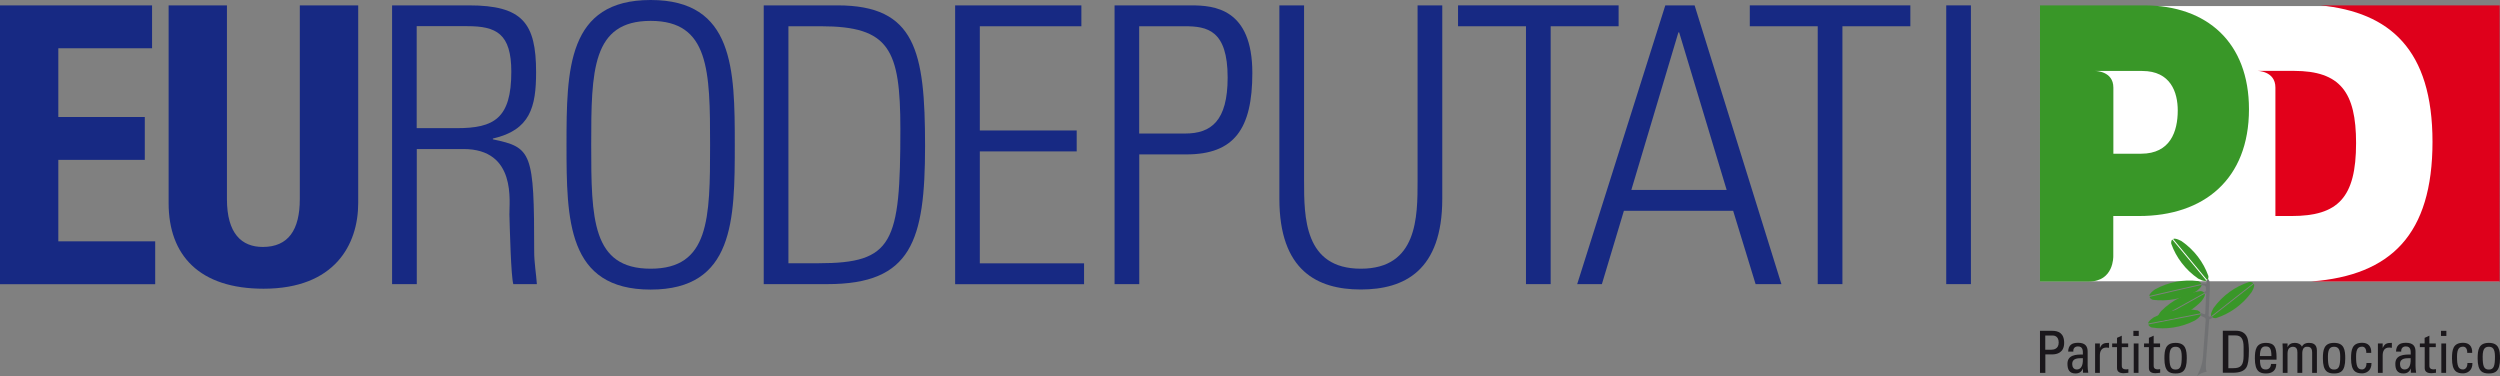 <?xml version="1.0" encoding="UTF-8"?>
<svg id="Livello_2" data-name="Livello 2" xmlns="http://www.w3.org/2000/svg" viewBox="0 0 288.52 43.45">
  <rect x="0" y="0" width="288.52" height="43.45" fill="#808080" stroke="none"/>
  <defs>
    <style>
      .cls-1 {
        fill: #fff;
      }

      .cls-2 {
        fill: #e2001a;
      }

      .cls-3 {
        fill: #c6c7c8;
      }

      .cls-4 {
        fill: #df001b;
      }

      .cls-5 {
        fill: #172983;
      }

      .cls-6 {
        fill: #1a171b;
      }

      .cls-7 {
        fill: #707173;
      }

      .cls-8 {
        fill: #399728;
      }
    </style>
  </defs>
  <g id="Livello_1-2" data-name="Livello 1">
    <g>
      <g>
        <rect class="cls-1" x="235.43" y=".7" width="52.97" height="31.76"/>
        <path class="cls-8" d="m243.9,10.1v7.64h3.2c3.38,0,4.23-2.58,4.23-4.99,0-2.09-.81-4.56-4.1-4.56h-5.41s2.08,0,2.08,1.92h0Zm-2.83,22.39h-5.64V.62h12.02c7.27,0,12.1,4.29,12.1,11.99,0,8.1-5.23,12.32-12.68,12.32h-2.98v4.64s.09,2.92-2.83,2.92Z"/>
        <path class="cls-2" d="m262.6,10.1v14.83h1.86c5.36,0,7.45-2.1,7.45-8.42,0-5.87-1.82-8.33-7.18-8.33h-4.21s2.08,0,2.08,1.92Z"/>
        <path class="cls-4" d="m267.79.62c8,.8,12.94,5.07,12.94,15.75s-4.79,15.41-13.97,16.11h21.72V.62h-20.69Z"/>
        <path class="cls-7" d="m254.61,32.4s.2-.13.22-.21c0,0,.17.19.2.44,0,0,0,.58,0,.78l-.13,2.79s-.04.26.02.31c0,0,.12.13.26-.07l.16.18s-.21.27-.37.22l-.37,4.69s-.1,1.18.08,1.36c0,0-.82.15-1.15.55,0,0,.63-1.09.7-2.17l.32-4.3s.03-.28-.16-.34l-.45-.21s.08-.2.01-.32l.42.16s.09.05.13-.09l.11-2.32-.16.08s-.02-.09-.1-.18l.23-.18v-.36s0-.23-.19-.26l-.33-.05s-.02-.15-.05-.21l.46.05s.22.03.2-.12l-.07-.24Z"/>
        <path class="cls-8" d="m260.12,32.76c.16.26-.27.96-.27.96-1.04,1.44-2.49,2.47-4.09,2.99,0,0-.36.05-.48-.15l4.84-3.8Z"/>
        <path class="cls-8" d="m255.2,36.49c-.16-.26.27-.96.27-.96,1.05-1.44,2.49-2.47,4.09-2.98,0,0,.36-.05.48.14l-4.84,3.8Z"/>
        <path class="cls-8" d="m254.08,32.88c.03.3-.66.76-.66.76-1.56.86-3.3,1.17-4.97.96,0,0-.35-.11-.37-.34l6-1.38Z"/>
        <path class="cls-8" d="m248.05,34.16c-.03-.3.65-.76.65-.76,1.56-.86,3.3-1.17,4.97-.96,0,0,.35.11.37.34l-6,1.38Z"/>
        <path class="cls-8" d="m253.99,36.26c.02.3-.68.73-.68.73-1.58.81-3.34,1.07-5,.8,0,0-.35-.12-.36-.35l6.04-1.18Z"/>
        <path class="cls-8" d="m247.91,37.34c-.02-.3.68-.73.68-.73,1.59-.81,3.34-1.07,5-.8,0,0,.35.12.36.35l-6.04,1.18Z"/>
        <path class="cls-8" d="m249.29,37.06c-.09-.03-.18-.08-.22-.18l5.38-2.99c.11.28-.42.91-.42.91-.85.85-1.87,1.49-2.94,1.89l-1.8.36Z"/>
        <path class="cls-3" d="m251.09,36.7l-1.8.36,1.8-.36Z"/>
        <path class="cls-8" d="m249,36.8c-.11-.29.42-.91.42-.91,1.26-1.25,2.85-2.05,4.51-2.3,0,0,.36,0,.45.22l-5.38,2.99Z"/>
        <path class="cls-8" d="m254.64,32.39c-.26.16-.97-.25-.97-.25-1.46-1.01-2.53-2.43-3.09-4.01,0,0-.06-.36.13-.48l3.93,4.74Z"/>
        <path class="cls-8" d="m250.8,27.58c.26-.16.97.25.97.25,1.46,1.01,2.53,2.43,3.09,4.01,0,0,.06.36-.13.48l-3.93-4.74Z"/>
        <path class="cls-6" d="m236.05,40.36h.68c.26,0,.86-.07.86-.83s-.55-.81-.69-.81h-.86v1.64h0Zm-.62,2.67v-4.85h1.44c.65,0,1.35.24,1.35,1.39s-.86,1.33-1.36,1.33h-.81v2.13h-.62Z"/>
        <path class="cls-6" d="m239.15,42.02c0,.33.16.62.53.62.33,0,.75-.21.7-1.3-.52,0-1.23-.04-1.23.68h0Zm1.24.52h-.01c-.17.39-.43.56-.85.56-.72,0-.93-.46-.93-1.12,0-1.03,1.01-1.08,1.78-1.06.01-.45.02-.94-.57-.94-.37,0-.57.25-.53.6h-.6c.03-.76.43-1.02,1.15-1.02.87,0,1.1.45,1.1,1.02v1.63c0,.27.03.54.07.81h-.61v-.49Z"/>
        <path class="cls-6" d="m242.34,40.15h.01c.23-.52.51-.58,1.05-.58v.57c-.1-.01-.19-.03-.29-.03-.61,0-.77.46-.77.92v2h-.55v-3.39h.55v.51Z"/>
        <path class="cls-6" d="m244.32,39.64v-.65l.55-.25v.9h.74v.42h-.74v2.08c0,.21,0,.49.51.49.04,0,.13-.01.25-.03v.42c-.19.01-.36.05-.55.05-.52,0-.76-.21-.76-.6v-2.41h-.56v-.42h.56Z"/>
        <path class="cls-6" d="m246.8,43.03h-.55v-3.39h.55v3.39h0Zm-.59-4.85h.62v.59h-.62v-.59Z"/>
        <path class="cls-6" d="m248,39.64v-.65l.55-.25v.9h.74v.42h-.74v2.08c0,.21,0,.49.5.49.04,0,.13-.01.25-.03v.42c-.18.01-.36.05-.54.05-.53,0-.76-.21-.76-.6v-2.41h-.56v-.42h.56Z"/>
        <path class="cls-6" d="m251.79,41.15c0-.93-.29-1.13-.71-1.13s-.71.2-.71,1.13c0,1.1.14,1.5.71,1.5s.71-.4.71-1.5h0Zm-2,.23c0-.99.11-1.81,1.29-1.81s1.29.82,1.29,1.81c0,1.5-.57,1.72-1.29,1.72s-1.29-.22-1.29-1.72Z"/>
        <path class="cls-6" d="m257.16,42.49h.59c.86,0,1.18-.32,1.18-1.45v-.98c0-.98-.3-1.35-.95-1.35h-.81v3.78h0Zm-.62-4.32h1.49c.62,0,1.06.22,1.3.74.19.41.21,1.38.21,1.53,0,1.03-.09,1.63-.29,1.96-.26.42-.75.62-1.6.62h-1.12v-4.85Z"/>
        <path class="cls-6" d="m262.14,41.09c0-.99-.27-1.11-.68-1.11-.35,0-.64.17-.65,1.11h1.32Zm-1.32.42c0,.95.25,1.13.69,1.13.38,0,.57-.3.59-.64h.6c0,.75-.47,1.1-1.18,1.1s-1.29-.22-1.29-1.72c0-.99.12-1.81,1.29-1.81.97,0,1.21.53,1.21,1.65v.29h-1.91Z"/>
        <path class="cls-6" d="m265.14,43.03v-2.35c0-.34-.09-.66-.53-.66-.17,0-.4.1-.48.23-.1.17-.13.37-.13.5v2.28h-.55v-2.69c0-.23-.01-.47-.03-.7h.58v.42h.01c.16-.36.45-.49.85-.49.31,0,.67.13.8.44.19-.36.5-.44.8-.44.36,0,.93.08.93.88v2.58h-.55v-2.35c0-.34-.1-.66-.54-.66-.21,0-.27,0-.41.13-.16.14-.19.47-.19.6v2.28h-.55Z"/>
        <path class="cls-6" d="m270.08,41.15c0-.93-.29-1.13-.71-1.13s-.71.2-.71,1.13c0,1.1.14,1.5.71,1.5s.71-.4.71-1.5h0Zm-2,.23c0-.99.11-1.81,1.29-1.81s1.29.82,1.29,1.81c0,1.5-.57,1.72-1.29,1.72s-1.29-.22-1.29-1.72Z"/>
        <path class="cls-6" d="m273.09,40.72c.01-.56-.26-.71-.47-.71-.43,0-.71.2-.71,1.13,0,1.1.14,1.5.71,1.5.13,0,.51-.13.49-.75h.58c.02.96-.69,1.2-1.07,1.2-.72,0-1.29-.22-1.29-1.72,0-.99.11-1.81,1.29-1.81.68,0,1.07.4,1.04,1.16h-.58Z"/>
        <path class="cls-6" d="m274.98,40.15h.01c.23-.52.51-.58,1.05-.58v.57c-.1-.01-.2-.03-.3-.03-.61,0-.76.46-.76.92v2h-.55v-3.39h.55v.51Z"/>
        <path class="cls-6" d="m276.98,42.02c0,.33.16.62.53.62.34,0,.75-.21.7-1.3-.53,0-1.23-.04-1.23.68h0Zm1.24.52h0c-.17.39-.43.56-.85.56-.72,0-.93-.46-.93-1.12,0-1.03,1.01-1.08,1.78-1.06,0-.45.02-.94-.57-.94-.37,0-.56.25-.53.6h-.6c.03-.76.43-1.02,1.15-1.02.87,0,1.1.45,1.1,1.02v1.63c0,.27.03.54.07.81h-.61v-.49Z"/>
        <path class="cls-6" d="m279.82,39.64v-.65l.55-.25v.9h.74v.42h-.74v2.08c0,.21,0,.49.51.49.04,0,.13-.01.25-.03v.42c-.18.01-.36.05-.54.05-.52,0-.76-.21-.76-.6v-2.41h-.56v-.42h.56Z"/>
        <path class="cls-6" d="m282.3,43.03h-.55v-3.39h.55v3.39h0Zm-.59-4.85h.62v.59h-.62v-.59Z"/>
        <path class="cls-6" d="m284.74,40.72c.01-.56-.26-.71-.47-.71-.42,0-.71.2-.71,1.13,0,1.1.14,1.5.71,1.5.13,0,.51-.13.49-.75h.58c.02.96-.69,1.2-1.07,1.2-.72,0-1.29-.22-1.29-1.72,0-.99.11-1.81,1.29-1.81.68,0,1.07.4,1.04,1.16h-.57Z"/>
        <path class="cls-6" d="m287.94,41.15c0-.93-.29-1.13-.71-1.13s-.71.2-.71,1.13c0,1.1.14,1.5.71,1.5s.71-.4.71-1.5h0Zm-2,.23c0-.99.11-1.81,1.29-1.81s1.29.82,1.29,1.81c0,1.5-.57,1.72-1.29,1.72s-1.29-.22-1.29-1.72Z"/>
      </g>
      <g>
        <path class="cls-5" d="m0,32.79V.62h17.55v4.95H6.73v7.93h9.98v4.95H6.73v9.4h11.18v4.95H0Z"/>
        <path class="cls-5" d="m41.34.62v22.81c0,4.81-2.72,9.89-10.92,9.89-7.39,0-10.96-3.83-10.96-9.89V.62h6.73v22.36c0,3.97,1.69,5.52,4.14,5.52,2.94,0,4.27-1.96,4.27-5.52V.62h6.73Z"/>
        <path class="cls-5" d="m48.1,17.2v15.59h-2.85V.62h8.87c6.19,0,7.75,2.05,7.75,7.71,0,4.01-.67,6.68-4.99,7.66v.09c4.5.94,4.77,1.47,4.77,12.97,0,1.25.22,2.49.31,3.74h-2.72c-.27-.94-.4-6.28-.45-8.02-.04-1.38.89-7.57-5.3-7.57h-5.39Zm0-2.41h4.63c4.28,0,6.28-1.11,6.28-6.51,0-4.41-1.74-5.26-5.08-5.26h-5.84v11.76Z"/>
        <path class="cls-5" d="m75.09,0c9.62,0,9.71,8.02,9.71,16.71s-.09,16.71-9.71,16.71-9.71-8.02-9.71-16.71.09-16.71,9.71-16.71Zm0,31.01c6.77,0,6.86-5.75,6.86-14.3s-.09-14.3-6.86-14.3-6.86,5.75-6.86,14.3.09,14.3,6.86,14.3Z"/>
        <path class="cls-5" d="m88.14.62h8.51c9,0,10.11,5.26,10.11,16.22s-1.56,15.95-11.27,15.95h-7.35V.62Zm2.85,29.76h3.48c8.6,0,9.44-2.32,9.44-15.46,0-9.22-1.25-11.89-9.18-11.89h-3.74v27.36Z"/>
        <path class="cls-5" d="m124.8.62v2.41h-11.72v12.03h11.18v2.41h-11.18v12.92h12.03v2.41h-14.88V.62h14.57Z"/>
        <path class="cls-5" d="m128.63.62h8.82c2.67,0,7.08.35,7.08,7.8,0,6.46-2.09,9.4-7.62,9.4h-5.43v14.97h-2.85V.62Zm2.85,14.79h5.3c2.98,0,4.9-1.43,4.9-6.46,0-5.48-2.36-5.92-4.95-5.92h-5.26v12.38Z"/>
        <path class="cls-5" d="m150.5,20.85c0,4.19,0,10.16,6.55,10.16s6.55-5.97,6.55-10.16V.62h2.85v22.32c0,8.29-4.37,10.47-9.4,10.47s-9.4-2.18-9.4-10.47V.62h2.85v20.22Z"/>
        <path class="cls-5" d="m176.11,3.03h-7.84V.62h18.53v2.41h-7.84v29.76h-2.85V3.03Z"/>
        <path class="cls-5" d="m195.57.62l10.02,32.17h-2.98l-2.59-8.46h-12.61l-2.54,8.46h-2.85L192.19.62h3.39Zm3.7,21.3l-5.48-18.18h-.09l-5.43,18.18h11Z"/>
        <path class="cls-5" d="m209.78,3.03h-7.84V.62h18.53v2.41h-7.84v29.76h-2.85V3.03Z"/>
        <path class="cls-5" d="m227.46.62v32.17h-2.85V.62h2.85Z"/>
      </g>
    </g>
  </g>
</svg>